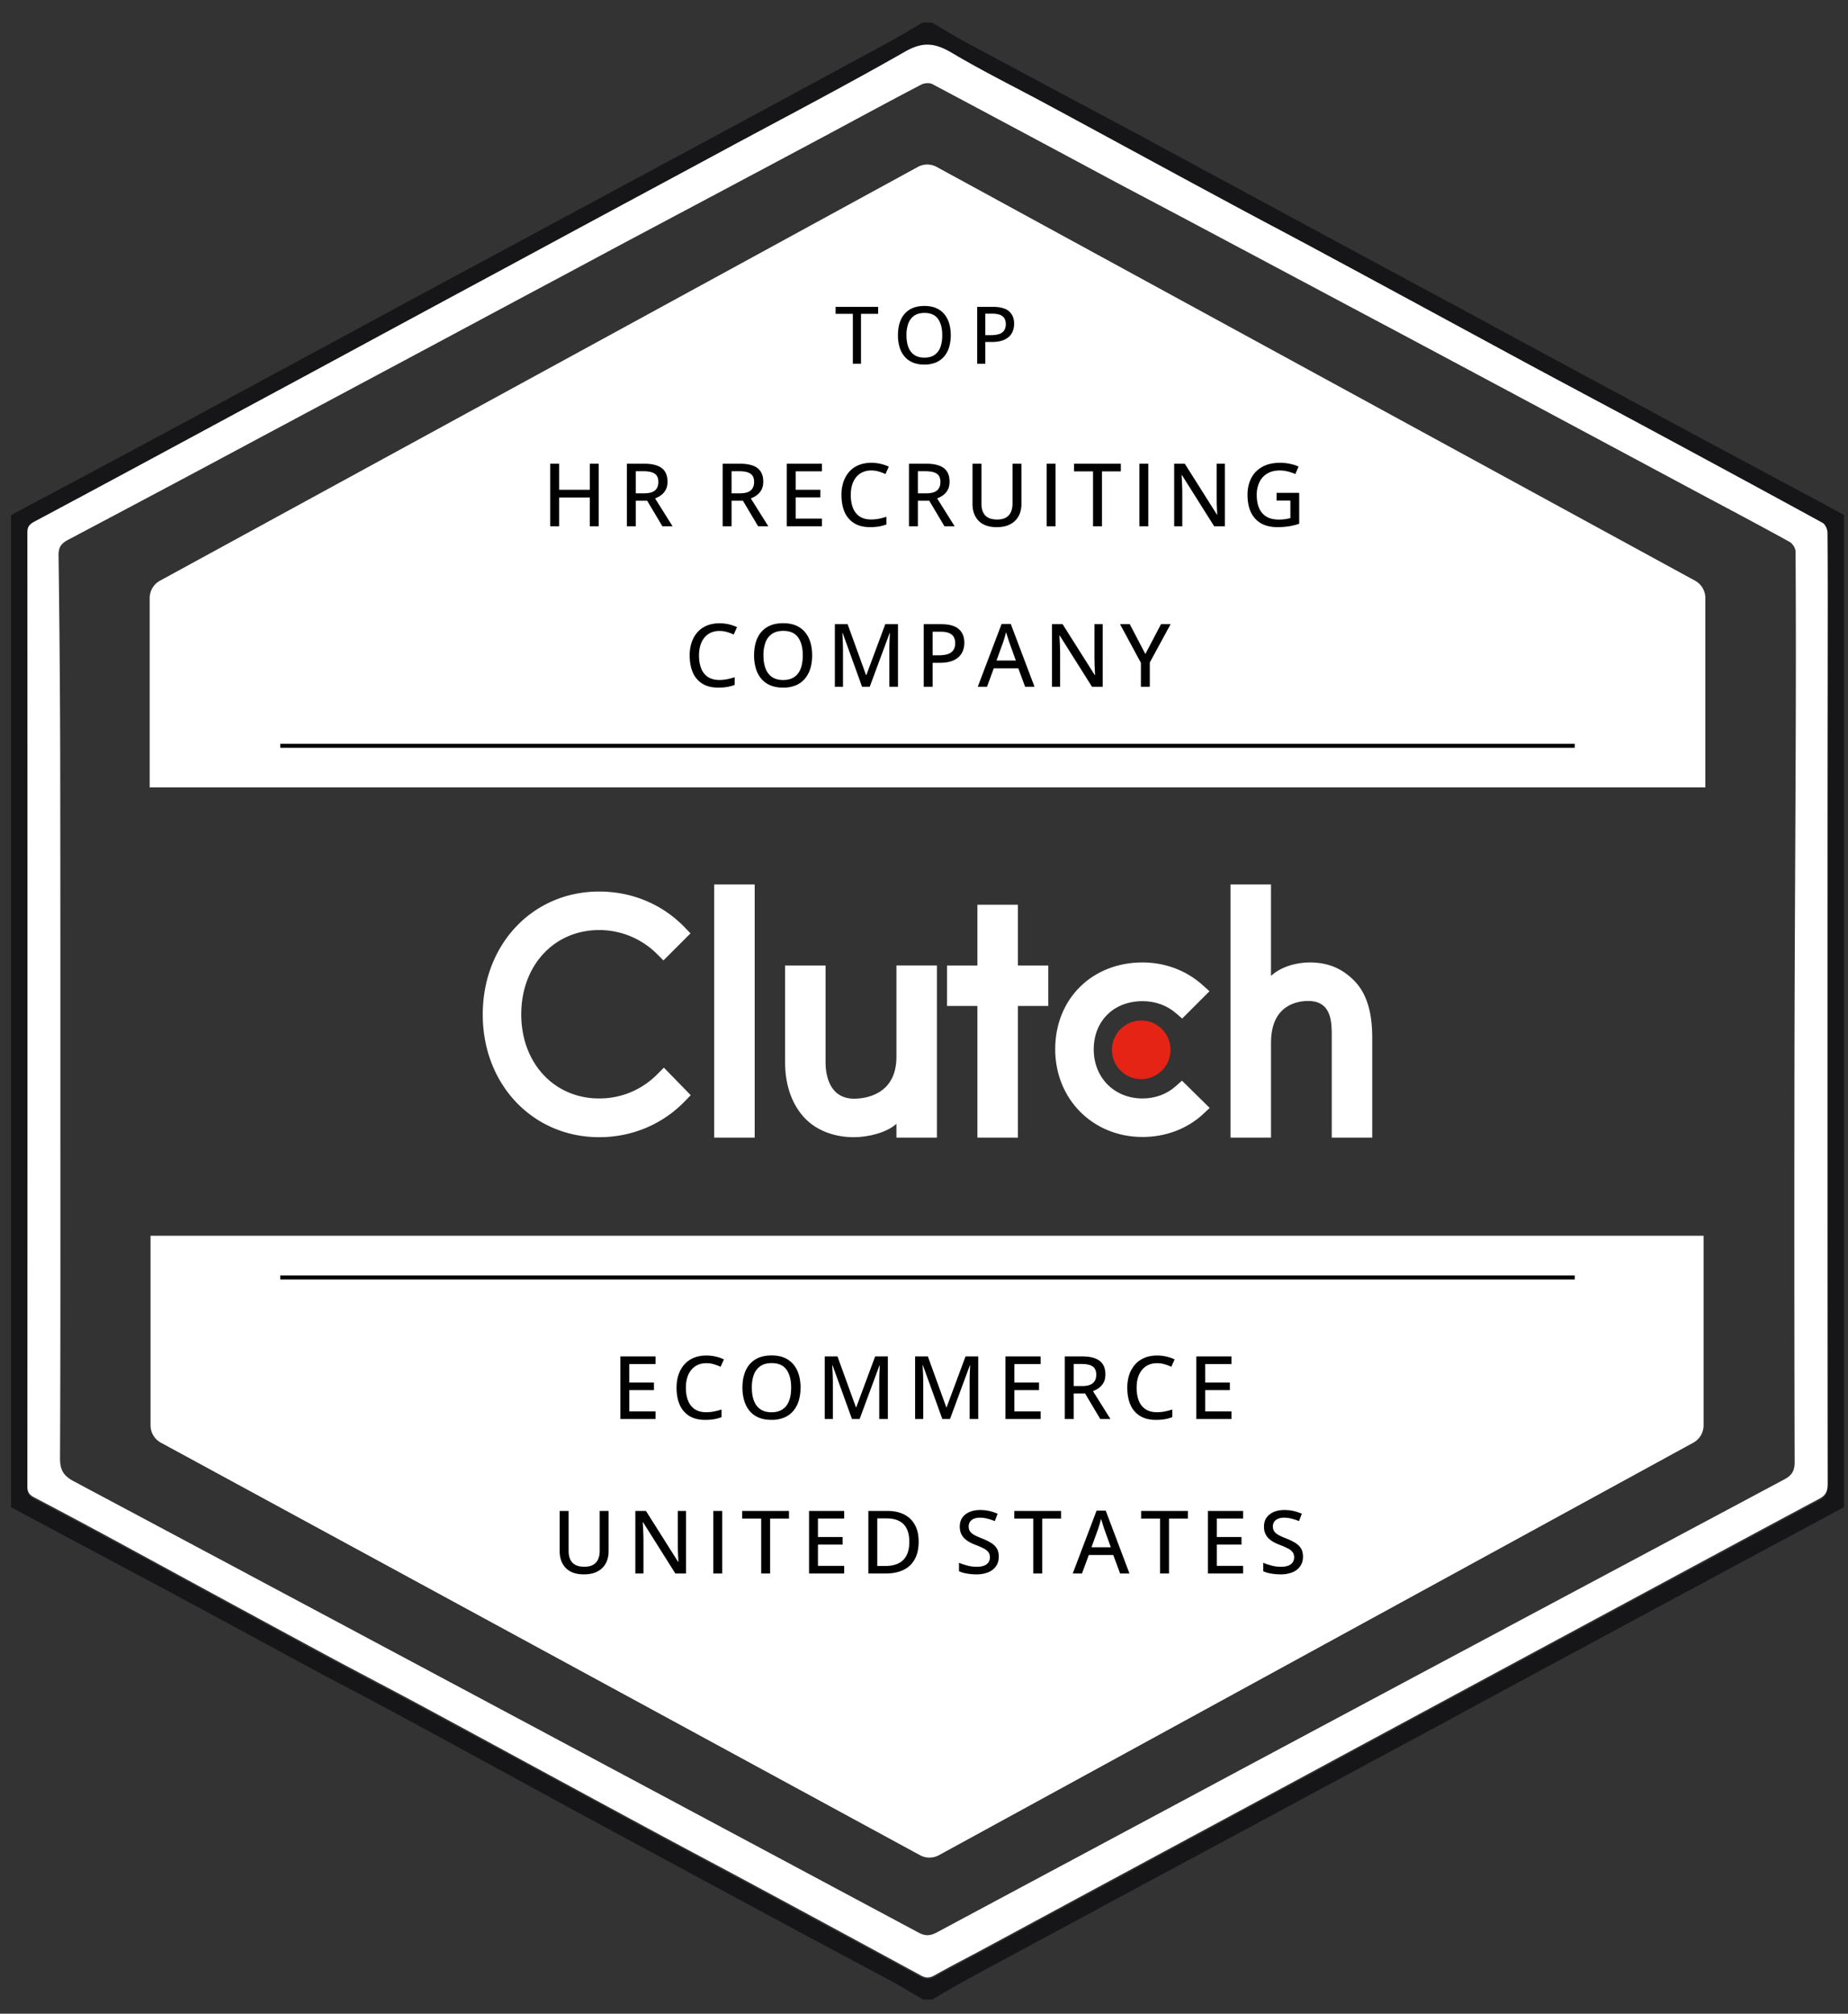 <svg width="123" height="134" fill="none" xmlns="http://www.w3.org/2000/svg"><rect width="100%" height="100%" fill="#333333" stroke="none"/><g clip-path="url(#a)"><path d="M122.734 100.295c-3.249 1.742-6.497 3.483-9.745 5.237-2.528 1.352-5.056 2.717-7.584 4.081a3435.723 3435.723 0 0 0-9.16 4.945c-2.002 1.084-4.005 2.156-5.996 3.228-3.126 1.681-6.24 3.362-9.366 5.042-2.443 1.316-4.885 2.619-7.316 3.935-3.138 1.693-6.289 3.386-9.415 5.079-.708.39-1.404.816-2.1 1.218h-.611c-.696-.402-1.392-.84-2.1-1.218-2.284-1.23-4.568-2.436-6.852-3.666l-10.844-5.847a1286.62 1286.62 0 0 1-5.838-3.167c-3.2-1.742-6.399-3.496-9.61-5.225-1.784-.962-3.603-1.9-5.386-2.863-3.383-1.827-6.766-3.666-10.149-5.481a3672.414 3672.414 0 0 1-9.928-5.298V34.277c3.04-1.62 6.094-3.24 9.122-4.872 2.455-1.315 4.91-2.643 7.364-3.97 3.029-1.633 6.07-3.277 9.099-4.921 2.454-1.328 4.909-2.644 7.376-3.971l9.159-4.933c1.978-1.072 3.969-2.132 5.947-3.204 3.505-1.888 7.01-3.788 10.515-5.688.708-.39 1.404-.816 2.1-1.218h.611c.757.438 1.49.901 2.26 1.315C67.644 4.618 71.002 6.41 74.36 8.2c2.443 1.303 4.873 2.631 7.315 3.947 3.053 1.644 6.106 3.3 9.16 4.945 2.454 1.328 4.909 2.643 7.364 3.97 3.566 1.925 7.119 3.85 10.685 5.762 2.479 1.34 4.946 2.668 7.425 3.995 2.137 1.145 4.287 2.29 6.424 3.447v66.03zm-1.087-33.009V44.752c0-3.069.012-6.126-.012-9.196 0-.231-.147-.56-.33-.657-3.786-2.071-7.584-4.13-11.394-6.176-2.845-1.535-5.703-3.045-8.548-4.58-4.348-2.338-8.696-4.701-13.043-7.052-2.296-1.243-4.604-2.448-6.9-3.69-3.896-2.096-7.767-4.203-11.663-6.31-2.137-1.157-4.323-2.23-6.411-3.472-1.087-.657-1.905-.767-3.09-.085-4.03 2.302-8.145 4.446-12.236 6.65-3.518 1.9-7.047 3.789-10.564 5.689-4.103 2.217-8.207 4.421-12.31 6.638-2.968 1.608-5.947 3.204-8.915 4.811-4.653 2.51-9.306 5.019-13.958 7.503-.342.183-.452.354-.452.731.012 21.158.012 42.303 0 63.46 0 .365.11.56.452.73a491.475 491.475 0 0 1 6.533 3.496c4.165 2.254 8.329 4.532 12.505 6.785 2.382 1.291 4.788 2.533 7.181 3.825 4.726 2.545 9.44 5.103 14.154 7.661 2.345 1.267 4.714 2.521 7.071 3.788 3.86 2.083 7.706 4.154 11.553 6.249.342.182.598.182.94 0 .928-.524 1.88-1.011 2.809-1.511 3.468-1.863 6.924-3.739 10.393-5.603 4.078-2.204 8.17-4.409 12.248-6.601 3.517-1.901 7.035-3.789 10.552-5.689 4.091-2.204 8.17-4.397 12.261-6.601 3.541-1.901 7.071-3.813 10.612-5.7.44-.232.562-.512.562-.987V67.286z" fill="#161618"/><path d="M60.256 3.425c1.185-.67 1.991-.56 3.09.086 2.088 1.243 4.274 2.314 6.411 3.471 3.884 2.095 7.768 4.215 11.663 6.31 2.296 1.242 4.604 2.448 6.9 3.69 4.347 2.339 8.695 4.702 13.043 7.053 2.845 1.534 5.702 3.045 8.548 4.58 3.798 2.046 7.608 4.104 11.394 6.175.183.097.33.439.33.658.025 3.07.012 6.127.012 9.196-.012 7.54-.012 15.055-.012 22.558 0 10.511 0 21.035.012 31.547 0 .475-.122.755-.562.987-3.541 1.888-7.083 3.8-10.612 5.7-4.091 2.205-8.17 4.397-12.262 6.602-3.517 1.9-7.033 3.788-10.55 5.688-4.08 2.205-8.17 4.397-12.25 6.602-3.468 1.863-6.924 3.74-10.392 5.603-.94.5-1.88.986-2.809 1.51-.342.195-.598.195-.94 0a2723.812 2723.812 0 0 0-11.553-6.248c-2.357-1.267-4.714-2.509-7.071-3.788-4.726-2.546-9.44-5.117-14.153-7.662-2.382-1.291-4.8-2.533-7.182-3.824-4.176-2.254-8.34-4.519-12.505-6.785a484.583 484.583 0 0 0-6.533-3.496c-.342-.182-.452-.365-.452-.73.012-21.157.012-42.303 0-63.46 0-.378.122-.548.452-.73 4.665-2.485 9.305-4.995 13.958-7.505 2.967-1.595 5.947-3.202 8.915-4.81 4.103-2.217 8.206-4.422 12.31-6.639 3.517-1.9 7.047-3.788 10.564-5.688 4.091-2.205 8.206-4.349 12.236-6.65zm1.82 2.181c-.196-.11-.55-.085-.757.024-2.174 1.133-4.323 2.302-6.485 3.46a6107.092 6107.092 0 0 1-12.383 6.59c-2.198 1.169-4.384 2.35-6.582 3.519-3.469 1.851-6.937 3.715-10.406 5.566l-8.279 4.422a2510.316 2510.316 0 0 1-12.652 6.735c-.44.232-.635.476-.635 1 .061 4.458.097 8.916.11 13.386.012 7.783.012 15.53.012 23.288 0 7.82.012 15.628-.024 23.448 0 .816.256 1.181.952 1.547 18.733 9.987 37.467 20 56.188 30.012.452.244.782.22 1.222-.012 6.521-3.495 13.042-6.979 19.563-10.475 12.274-6.565 24.56-13.118 36.845-19.671.513-.28.684-.573.684-1.157-.025-8.916-.024-17.82-.012-26.737.012-7.283.061-14.567.085-21.851.012-3.995.013-8.002-.012-11.997 0-.22-.195-.524-.379-.634-2.051-1.133-4.128-2.229-6.204-3.337-4.616-2.473-9.232-4.945-13.86-7.418-2.21-1.181-4.421-2.363-6.644-3.545-4.127-2.192-8.256-4.397-12.383-6.59-2.076-1.108-4.152-2.192-6.228-3.3a3588.66 3588.66 0 0 0-11.736-6.273z" fill="#fff"/><g clip-path="url(#b)"><path d="M47.536 58.856h2.695v16.846h-2.695V58.856zm12.129 11.472c0 2.578-2.168 2.784-2.813 2.784-1.61 0-1.904-1.508-1.904-2.418v-6.447h-2.695v6.433c0 1.597.501 2.915 1.38 3.794.776.777 1.939 1.201 3.2 1.201.893 0 2.158-.278 2.832-.893v.92h2.695V64.247h-2.695v6.081zm8.086-10.124h-2.696v4.043h-2.021v2.695h2.021v8.76h2.696v-8.76h2.021v-2.695h-2.021v-4.043zM78.26 72.277c-.587.527-1.362.82-2.212.82-1.875 0-3.251-1.377-3.251-3.267s1.333-3.209 3.25-3.209c.836 0 1.626.279 2.228.806l.409.352 1.817-1.816-.455-.41c-1.069-.966-2.489-1.508-3.999-1.508-3.369 0-5.815 2.43-5.815 5.771 0 3.326 2.505 5.844 5.815 5.844 1.539 0 2.973-.542 4.029-1.523l.44-.41-1.846-1.815-.41.365zm11.861-7.031c-.776-.777-1.686-1.201-2.946-1.201-.893 0-1.905.278-2.58.893v-6.082h-2.694v16.846h2.695v-6.31c0-2.578 1.831-2.783 2.476-2.783 1.611 0 1.567 1.508 1.567 2.417v6.676h2.695V69.04c0-1.597-.334-2.915-1.213-3.794z" fill="#fff"/><path d="M75.958 67.91a1.949 1.949 0 1 1 0 3.899 1.949 1.949 0 0 1 0-3.898z" fill="#E62415"/><path d="M43.762 71.47a5.382 5.382 0 0 1-3.882 1.626c-3.002 0-5.186-2.359-5.186-5.596 0-3.251 2.184-5.61 5.186-5.61 1.45 0 2.828.571 3.868 1.611l.41.41 1.801-1.801-.395-.41c-1.494-1.539-3.516-2.373-5.684-2.373-4.423 0-7.749 3.515-7.749 8.188 0 4.658 3.34 8.159 7.75 8.159 2.182 0 4.204-.85 5.698-2.387l.395-.41-1.787-1.831-.425.424z" fill="#fff"/></g><path d="M113.388 82.232H10.02v12.615c0 .483.264.926.688 1.156l50.527 27.451c.392.213.867.213 1.259-.002l50.209-27.448c.422-.23.685-.674.685-1.154V82.232zM113.505 52.398H9.963V39.796c0-.481.263-.924.686-1.154L61.087 11.11a1.315 1.315 0 0 1 1.26 0l50.473 27.532c.422.23.685.673.685 1.154v12.602z" fill="#fff"/><path fill-rule="evenodd" clip-rule="evenodd" d="M104.814 49.76H18.656v-.263h86.158v.263zM104.814 85.143H18.656v-.263h86.158v.263z" fill="#000"/><path d="M57.306 24.208h-.542v-3.324h-1.148v-.464h2.832v.463h-1.142v3.325zM63.282 22.309c0 .291-.037.557-.112.798a1.736 1.736 0 0 1-.331.616 1.448 1.448 0 0 1-.547.397c-.22.093-.474.14-.764.14-.3 0-.56-.047-.78-.14a1.434 1.434 0 0 1-.547-.4 1.724 1.724 0 0 1-.327-.618 2.75 2.75 0 0 1-.108-.799c0-.388.064-.729.191-1.02.13-.292.325-.519.586-.68.263-.162.592-.243.99-.243.385 0 .707.08.966.241.26.16.454.387.586.679.131.29.197.633.197 1.029zm-2.949 0c0 .305.042.57.127.793.085.222.215.394.391.515.176.121.402.181.677.181.274 0 .499-.06.673-.18.176-.122.306-.294.389-.516.083-.223.124-.488.124-.793 0-.465-.095-.829-.285-1.091-.188-.263-.487-.394-.896-.394-.275 0-.501.06-.68.181-.175.12-.307.29-.393.51a2.218 2.218 0 0 0-.127.794zM66.089 20.42c.489 0 .845.098 1.07.295.226.195.34.473.34.832 0 .162-.027.317-.08.464a1.004 1.004 0 0 1-.252.386 1.24 1.24 0 0 1-.459.264c-.19.064-.423.096-.7.096h-.43v1.45h-.539V20.42h1.05zm-.042.453h-.469v1.43h.37c.219 0 .4-.024.548-.072a.64.64 0 0 0 .334-.236.732.732 0 0 0 .114-.428c0-.234-.073-.409-.218-.523-.145-.114-.371-.17-.679-.17zM39.848 35.021h-.593v-1.917h-2.039v1.917h-.593v-4.164h.593v1.735h2.04v-1.735h.592v4.164zM42.873 30.857c.352 0 .642.044.872.131.23.085.4.216.513.393.114.175.17.398.17.67 0 .212-.038.392-.116.538-.078.144-.18.264-.308.359-.125.093-.26.165-.404.216l1.165 1.857h-.678l-1.011-1.7h-.758v1.7h-.592v-4.164h1.148zm-.037.501h-.518v1.47h.558c.327 0 .565-.064.715-.19.152-.128.228-.316.228-.565 0-.26-.08-.444-.242-.552-.16-.109-.406-.163-.74-.163zM49.246 30.857c.351 0 .642.044.872.131.23.085.4.216.512.393.114.175.171.398.171.67 0 .212-.039.392-.117.538-.077.144-.18.264-.307.359a1.54 1.54 0 0 1-.405.216l1.165 1.857h-.678l-1.01-1.7h-.758v1.7h-.593v-4.164h1.148zm-.037.501h-.518v1.47h.558c.326 0 .565-.064.715-.19.152-.128.228-.316.228-.565 0-.26-.081-.444-.242-.552-.16-.109-.407-.163-.741-.163zM54.705 35.021h-2.338v-4.164h2.338v.507H52.96v1.23h1.64v.505h-1.64v1.412h1.746v.51zM57.991 31.307a1.39 1.39 0 0 0-.575.114c-.167.076-.31.185-.427.328-.118.14-.208.31-.271.512-.06.201-.091.427-.091.678 0 .334.05.624.148.869a1.2 1.2 0 0 0 .447.564c.201.13.454.196.758.196.18 0 .353-.016.518-.048.167-.034.334-.078.502-.131v.51c-.16.06-.325.105-.496.134-.171.03-.37.045-.595.045-.426 0-.78-.088-1.063-.265a1.63 1.63 0 0 1-.632-.743c-.139-.321-.208-.699-.208-1.134a2.7 2.7 0 0 1 .13-.863 1.98 1.98 0 0 1 .386-.678c.169-.192.376-.339.623-.441.247-.105.53-.157.849-.157a2.744 2.744 0 0 1 1.162.256l-.22.493a3.26 3.26 0 0 0-.446-.168 1.721 1.721 0 0 0-.499-.071zM61.647 30.857c.352 0 .642.044.872.131.23.085.4.216.513.393.114.175.17.398.17.67 0 .212-.038.392-.116.538-.078.144-.18.264-.308.359a1.54 1.54 0 0 1-.404.216l1.165 1.857h-.678l-1.011-1.7h-.758v1.7h-.593v-4.164h1.148zm-.037.501h-.518v1.47h.558c.327 0 .565-.064.715-.19.152-.128.228-.316.228-.565 0-.26-.08-.444-.242-.552-.16-.109-.406-.163-.74-.163zM67.984 30.857v2.694c0 .293-.06.554-.182.784-.122.23-.304.41-.547.544-.243.133-.549.2-.917.2-.524 0-.924-.14-1.2-.42-.273-.28-.41-.654-.41-1.119v-2.683h.596v2.657c0 .35.086.614.259.792.174.177.435.265.78.265.24 0 .434-.042.584-.125a.78.78 0 0 0 .336-.368c.072-.16.108-.347.108-.564v-2.657h.593zM69.663 35.021v-4.164h.593v4.164h-.593zM73.345 35.021h-.595v-3.654h-1.262v-.51h3.113v.51h-1.256v3.654zM75.837 35.021v-4.164h.592v4.164h-.592zM81.526 35.021h-.712l-2.144-3.404h-.026c.008.105.014.219.02.342.007.122.013.249.017.382.006.133.01.268.011.404v2.276h-.54v-4.164h.706l2.139 3.387h.02l-.015-.31-.017-.394a31.52 31.52 0 0 1-.008-.39v-2.293h.55v4.164zM84.966 32.797h1.507v2.056c-.218.074-.443.13-.675.168a4.85 4.85 0 0 1-.78.057c-.428 0-.79-.084-1.086-.253a1.662 1.662 0 0 1-.672-.735c-.152-.321-.228-.706-.228-1.154 0-.43.085-.807.254-1.128.17-.32.416-.57.737-.746.323-.177.714-.265 1.171-.265.228 0 .446.022.655.066.211.043.405.104.581.182l-.213.498a3.095 3.095 0 0 0-.49-.165 2.155 2.155 0 0 0-.556-.071c-.317 0-.59.067-.817.202a1.318 1.318 0 0 0-.524.567 1.914 1.914 0 0 0-.183.866c0 .327.05.612.151.857.103.245.263.436.479.573.216.135.496.202.837.202a2.89 2.89 0 0 0 .772-.097v-1.165h-.92v-.515zM47.89 41.986a1.39 1.39 0 0 0-.576.114c-.167.076-.31.185-.427.328-.118.14-.208.311-.27.512-.061.202-.092.428-.092.678 0 .334.05.624.148.869a1.2 1.2 0 0 0 .448.564c.2.131.453.197.757.197.18 0 .353-.017.519-.049.167-.034.334-.078.5-.13v.509c-.159.06-.324.105-.495.134-.17.03-.369.045-.595.045-.425 0-.78-.088-1.062-.264a1.63 1.63 0 0 1-.633-.744c-.138-.32-.208-.699-.208-1.134a2.7 2.7 0 0 1 .131-.863c.09-.262.218-.488.385-.678.169-.191.377-.338.624-.441.247-.104.53-.157.849-.157a2.744 2.744 0 0 1 1.162.257l-.22.492a3.26 3.26 0 0 0-.447-.168 1.722 1.722 0 0 0-.498-.07zM54.055 43.613c0 .32-.04.613-.122.877a1.911 1.911 0 0 1-.365.678c-.16.188-.36.333-.6.436a2.134 2.134 0 0 1-.841.153c-.329 0-.614-.05-.857-.153a1.577 1.577 0 0 1-.601-.44c-.16-.189-.28-.416-.36-.68a3.027 3.027 0 0 1-.119-.877c0-.427.07-.801.21-1.122.143-.321.358-.57.645-.747.288-.178.65-.267 1.088-.267.423 0 .777.088 1.062.265.285.176.5.425.644.746.144.319.216.696.216 1.13zm-3.241 0c0 .336.046.626.14.871.093.245.236.434.43.567.193.133.441.2.743.2s.549-.067.74-.2c.194-.133.337-.322.428-.567.09-.245.136-.535.136-.871 0-.511-.104-.91-.313-1.2-.207-.288-.535-.432-.985-.432-.302 0-.551.066-.747.199a1.169 1.169 0 0 0-.433.561 2.44 2.44 0 0 0-.14.872zM57.378 45.7l-1.29-3.571h-.023c.006.078.012.18.017.304.008.124.014.258.017.402.006.144.009.285.009.422V45.7h-.541v-4.164h.849l1.227 3.387h.02l1.259-3.387h.846V45.7h-.573v-2.478a14.17 14.17 0 0 1 .02-.78l.017-.308h-.022L57.888 45.7h-.51zM62.635 41.536c.538 0 .93.108 1.177.325.248.215.373.52.373.914 0 .179-.03.349-.089.51-.057.16-.149.301-.276.424a1.362 1.362 0 0 1-.504.291c-.209.07-.465.105-.77.105h-.472V45.7h-.592v-4.164h1.153zm-.045.499h-.516v1.572h.407c.24 0 .44-.027.601-.08a.703.703 0 0 0 .368-.259.804.804 0 0 0 .125-.47c0-.258-.08-.45-.24-.575-.159-.126-.407-.188-.745-.188zM68.231 45.7l-.456-1.23h-1.629l-.453 1.23h-.615l1.587-4.18h.61l1.58 4.18h-.624zm-.618-1.746-.439-1.219-.06-.188a21.322 21.322 0 0 1-.151-.484 7.038 7.038 0 0 1-.139.493 8.588 8.588 0 0 1-.057.18l-.441 1.218h1.287zM73.394 45.7h-.712l-2.145-3.403h-.025c.007.104.014.218.02.342.007.121.013.248.017.381.005.133.01.268.011.405V45.7h-.541v-4.164h.706l2.14 3.387h.02l-.015-.31-.017-.394a31.52 31.52 0 0 1-.009-.39v-2.293h.55V45.7zM76.233 43.522l1.042-1.986h.638l-1.384 2.547V45.7h-.592v-1.592l-1.388-2.572h.647l1.037 1.986zM43.63 94.427h-2.338v-4.164h2.338v.507h-1.746V92h1.641v.505h-1.64v1.413h1.745v.51zM47.016 90.713c-.214 0-.406.038-.575.114-.167.076-.31.185-.427.328-.118.14-.208.311-.27.513-.062.2-.092.427-.092.677 0 .335.05.624.148.87.099.242.248.43.447.563.202.131.454.197.758.197.18 0 .353-.016.518-.049.167-.034.335-.078.502-.13v.509c-.16.06-.325.105-.496.134-.17.03-.37.046-.595.046-.425 0-.78-.089-1.063-.265a1.63 1.63 0 0 1-.632-.744c-.139-.32-.208-.699-.208-1.133 0-.316.044-.603.131-.864.09-.261.218-.487.385-.677.169-.192.377-.34.623-.442.247-.104.53-.156.85-.156a2.743 2.743 0 0 1 1.161.256l-.219.493a3.258 3.258 0 0 0-.447-.169 1.722 1.722 0 0 0-.499-.07zM53.282 92.34c0 .32-.04.613-.122.877a1.91 1.91 0 0 1-.365.678 1.59 1.59 0 0 1-.601.436 2.134 2.134 0 0 1-.84.153c-.329 0-.615-.05-.858-.153a1.577 1.577 0 0 1-.6-.439c-.16-.19-.28-.417-.36-.68a3.024 3.024 0 0 1-.12-.878c0-.427.071-.801.212-1.122.142-.321.357-.57.643-.746.289-.179.652-.268 1.088-.268.424 0 .778.088 1.063.265.285.176.5.425.644.746.144.319.216.696.216 1.13zm-3.241 0c0 .336.046.626.14.871.092.245.236.434.43.567.193.133.44.2.743.2.302 0 .549-.067.74-.2.194-.133.336-.322.428-.567.09-.245.136-.535.136-.871 0-.511-.104-.91-.313-1.2-.207-.288-.536-.432-.986-.432-.302 0-.55.066-.746.199a1.168 1.168 0 0 0-.433.561c-.093.243-.14.534-.14.872zM56.705 94.427l-1.29-3.571h-.023c.006.078.011.18.017.305.008.123.013.257.017.401.006.144.009.285.009.422v2.444h-.541v-4.165h.848l1.228 3.387h.02l1.259-3.387h.846v4.164h-.573V91.95a14.17 14.17 0 0 1 .02-.78c.006-.123.011-.226.017-.308h-.023l-1.321 3.566h-.51zM62.72 94.427l-1.29-3.571h-.023c.006.078.011.18.017.305.008.123.013.257.017.401.006.144.009.285.009.422v2.444h-.542v-4.165h.85l1.227 3.387h.02l1.259-3.387h.846v4.164h-.573V91.95a14.17 14.17 0 0 1 .02-.78c.006-.123.011-.226.017-.308h-.023l-1.321 3.566h-.51zM69.262 94.427h-2.339v-4.164h2.339v.507h-1.746V92h1.64v.505h-1.64v1.413h1.746v.51zM72.018 90.263c.352 0 .642.044.872.131.23.086.4.217.513.393.113.175.17.398.17.67 0 .212-.038.392-.116.538-.078.144-.18.264-.308.359-.125.093-.26.165-.404.216l1.165 1.858h-.678l-1.011-1.7h-.758v1.7h-.593v-4.165h1.148zm-.037.502h-.518v1.47h.558c.327 0 .565-.064.715-.192.152-.127.228-.315.228-.564 0-.26-.08-.444-.242-.552-.16-.108-.406-.162-.74-.162zM77.016 90.713c-.214 0-.406.038-.575.114-.167.076-.31.185-.427.328-.118.14-.208.311-.27.513-.062.2-.092.427-.092.677 0 .335.05.624.148.87a1.2 1.2 0 0 0 .447.563c.202.131.454.197.758.197.18 0 .353-.016.518-.049.168-.034.335-.078.502-.13v.509c-.16.06-.325.105-.496.134-.17.03-.37.046-.595.046-.426 0-.78-.089-1.063-.265a1.63 1.63 0 0 1-.632-.744c-.139-.32-.208-.699-.208-1.133a2.7 2.7 0 0 1 .131-.864 1.98 1.98 0 0 1 .385-.677c.169-.192.377-.34.623-.442.247-.104.53-.156.85-.156a2.744 2.744 0 0 1 1.161.256l-.219.493a3.26 3.26 0 0 0-.447-.169 1.721 1.721 0 0 0-.499-.07zM81.963 94.427h-2.338v-4.164h2.338v.507h-1.746V92h1.64v.505h-1.64v1.413h1.746v.51zM40.508 100.544v2.694c0 .293-.061.554-.183.784-.121.23-.303.411-.546.544-.244.133-.55.199-.918.199-.524 0-.923-.139-1.199-.419-.273-.281-.41-.654-.41-1.119v-2.683h.595v2.657c0 .35.087.614.26.792.174.177.434.265.78.265.24 0 .434-.042.584-.125a.78.78 0 0 0 .336-.368c.072-.159.108-.347.108-.564v-2.657h.593zM45.663 104.708h-.713l-2.144-3.404h-.026c.008.105.014.219.02.342.008.122.013.249.017.382.006.133.01.268.011.404v2.276h-.54v-4.164h.706l2.139 3.387h.02a435.131 435.131 0 0 0-.032-.704 31.79 31.79 0 0 1-.008-.39v-2.293h.55v4.164zM47.476 104.708v-4.164h.593v4.164h-.593zM51.258 104.708h-.595v-3.654H49.4v-.51h3.113v.51h-1.256v3.654zM56.188 104.708h-2.339v-4.164h2.339v.507h-1.746v1.23h1.64v.505h-1.64v1.412h1.746v.51zM61.143 102.586c0 .469-.087.861-.262 1.177a1.673 1.673 0 0 1-.752.709c-.326.157-.723.236-1.19.236h-1.143v-4.164h1.27c.426 0 .793.078 1.103.234.311.153.552.382.72.686.17.302.254.676.254 1.122zm-.62.02c0-.357-.059-.65-.175-.88a1.101 1.101 0 0 0-.506-.515c-.223-.113-.495-.169-.818-.169h-.635v3.165h.532c.534 0 .934-.134 1.2-.402.267-.269.401-.669.401-1.199zM66.477 103.586c0 .247-.061.459-.183.635a1.138 1.138 0 0 1-.518.405 2.044 2.044 0 0 1-.792.139 3.68 3.68 0 0 1-.829-.094 2.092 2.092 0 0 1-.325-.114v-.564c.158.069.34.13.547.185.207.056.42.083.641.083.192 0 .352-.026.481-.077a.616.616 0 0 0 .291-.216.588.588 0 0 0 .097-.339.557.557 0 0 0-.097-.334.861.861 0 0 0-.305-.247 4.296 4.296 0 0 0-.544-.24 3.094 3.094 0 0 1-.427-.196 1.515 1.515 0 0 1-.336-.251 1.05 1.05 0 0 1-.22-.333 1.204 1.204 0 0 1-.076-.447c0-.23.057-.427.17-.59.114-.163.273-.288.476-.376.203-.087.439-.131.707-.131.22 0 .425.022.615.066.192.043.375.104.55.182l-.188.49a3.434 3.434 0 0 0-.49-.162 1.93 1.93 0 0 0-.504-.066.992.992 0 0 0-.405.074.571.571 0 0 0-.253.202.538.538 0 0 0-.086.305c0 .133.03.244.091.333.061.088.157.167.288.24.131.072.302.149.513.23.235.093.435.191.6.294.166.102.292.226.38.37.087.144.13.326.13.544zM69.367 104.708h-.596v-3.654H67.51v-.51h3.113v.51h-1.256v3.654zM74.553 104.708l-.456-1.23h-1.629l-.453 1.23H71.4l1.586-4.181h.61l1.58 4.181h-.623zm-.618-1.746-.439-1.219-.06-.188-.082-.262a20.09 20.09 0 0 1-.069-.222 7.408 7.408 0 0 1-.14.493 7.445 7.445 0 0 1-.056.179l-.442 1.219h1.288zM77.808 104.708h-.596v-3.654h-1.261v-.51h3.113v.51h-1.256v3.654zM82.738 104.708h-2.339v-4.164h2.339v.507h-1.746v1.23h1.64v.505h-1.64v1.412h1.746v.51zM86.725 103.586c0 .247-.061.459-.183.635a1.138 1.138 0 0 1-.518.405 2.044 2.044 0 0 1-.792.139 3.68 3.68 0 0 1-.829-.094 2.093 2.093 0 0 1-.325-.114v-.564c.158.069.34.13.547.185.207.056.42.083.641.083.192 0 .352-.026.482-.077a.617.617 0 0 0 .29-.216.589.589 0 0 0 .097-.339.558.558 0 0 0-.097-.334.862.862 0 0 0-.305-.247 4.293 4.293 0 0 0-.544-.24 3.1 3.1 0 0 1-.427-.196 1.517 1.517 0 0 1-.336-.251 1.052 1.052 0 0 1-.22-.333 1.206 1.206 0 0 1-.076-.447c0-.23.057-.427.17-.59.115-.163.273-.288.476-.376.204-.087.439-.131.707-.131.22 0 .425.022.615.066.192.043.375.104.55.182l-.188.49a3.434 3.434 0 0 0-.49-.162 1.929 1.929 0 0 0-.504-.066.993.993 0 0 0-.405.074.572.572 0 0 0-.253.202.538.538 0 0 0-.086.305c0 .133.03.244.091.333.061.088.157.167.288.24.131.072.302.149.513.23.235.093.435.191.6.294.166.102.292.226.38.37.087.144.13.326.13.544z" fill="#000"/></g><defs><clipPath id="a"><path fill="#fff" transform="translate(.734 .5)" d="M0 0h122v133H0z"/></clipPath><clipPath id="b"><path fill="#fff" transform="translate(32.132 58.856)" d="M0 0h59.202v16.845H0z"/></clipPath></defs></svg>